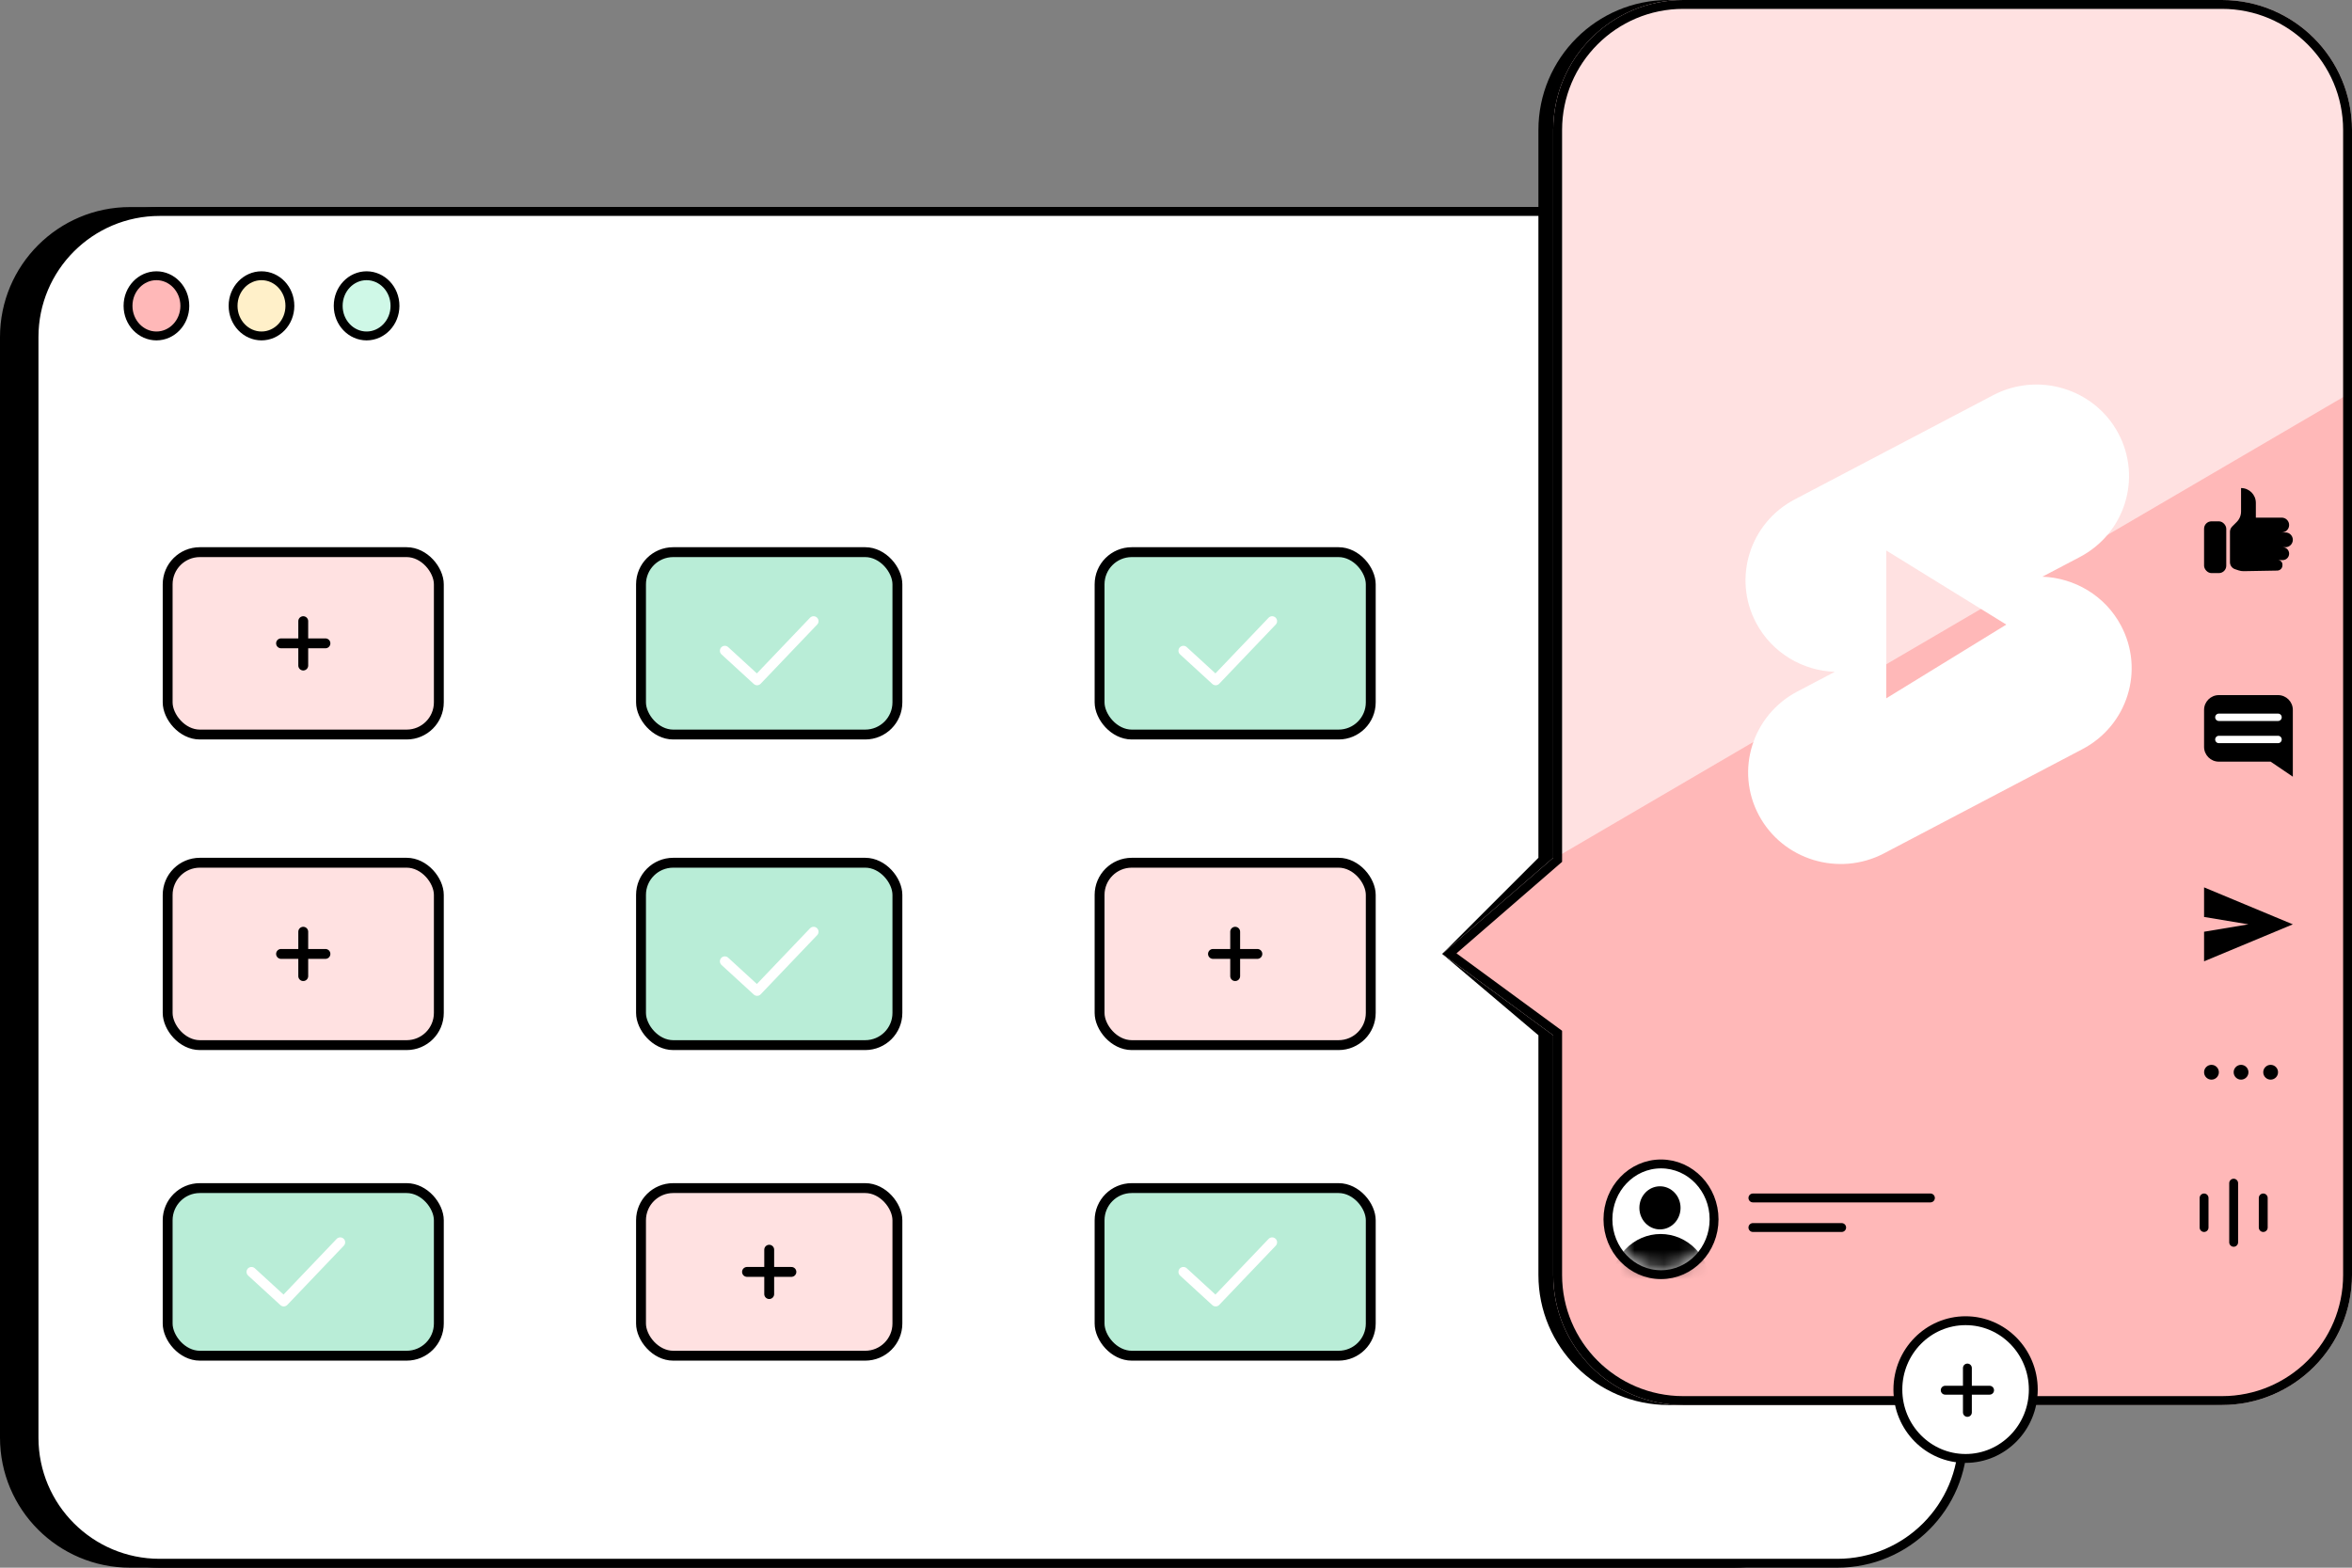 <svg width="159" height="106" viewBox="0 0 159 106" fill="none" xmlns="http://www.w3.org/2000/svg">
<rect x="0" y="0" width="159" height="106" fill="#808080" stroke="none"/>
<path d="M0.3 22.793C0.3 18.102 4.102 14.3 8.793 14.3H117.207C121.898 14.3 125.7 18.102 125.7 22.793V97.207C125.7 101.898 121.898 105.7 117.207 105.7H8.793C4.102 105.7 0.3 101.898 0.3 97.207V28V22.793Z" fill="black" stroke="black" stroke-width="0.6"/>
<path d="M2.3 22.793C2.3 18.102 6.102 14.3 10.793 14.3H124.207C128.898 14.3 132.7 18.102 132.7 22.793V97.207C132.7 101.898 128.898 105.7 124.207 105.7H10.793C6.102 105.7 2.3 101.898 2.3 97.207V28V22.793Z" fill="white" stroke="black" stroke-width="0.6"/>
<path d="M12.495 20.679C12.495 21.818 11.621 22.715 10.575 22.715C9.529 22.715 8.655 21.818 8.655 20.679C8.655 19.541 9.529 18.644 10.575 18.644C11.621 18.644 12.495 19.541 12.495 20.679Z" fill="#FFB8B8" stroke="black" stroke-width="0.6"/>
<path d="M19.597 20.679C19.597 21.818 18.723 22.715 17.677 22.715C16.631 22.715 15.757 21.818 15.757 20.679C15.757 19.541 16.631 18.644 17.677 18.644C18.723 18.644 19.597 19.541 19.597 20.679Z" fill="#FFF0C9" stroke="black" stroke-width="0.6"/>
<path d="M26.702 20.679C26.702 21.818 25.828 22.715 24.782 22.715C23.736 22.715 22.863 21.818 22.863 20.679C22.863 19.541 23.736 18.644 24.782 18.644C25.828 18.644 26.702 19.541 26.702 20.679Z" fill="#CFF8E7" stroke="black" stroke-width="0.6"/>
<rect x="11.334" y="37.334" width="18.332" height="12.332" rx="2.175" fill="#FFE1E1" stroke="black" stroke-width="0.668"/>
<rect x="11.334" y="58.334" width="18.332" height="12.332" rx="2.175" fill="#FFE1E1" stroke="black" stroke-width="0.668"/>
<rect x="11.334" y="80.334" width="18.332" height="11.332" rx="2.175" fill="#B9EDD7" stroke="black" stroke-width="0.668"/>
<rect x="43.334" y="37.334" width="17.332" height="12.332" rx="2.175" fill="#B9EDD7" stroke="black" stroke-width="0.668"/>
<rect x="43.334" y="58.334" width="17.332" height="12.332" rx="2.175" fill="#B9EDD7" stroke="black" stroke-width="0.668"/>
<rect x="43.334" y="80.334" width="17.332" height="11.332" rx="2.175" fill="#FFE1E1" stroke="black" stroke-width="0.668"/>
<rect x="74.334" y="37.334" width="18.332" height="12.332" rx="2.175" fill="#B9EDD7" stroke="black" stroke-width="0.668"/>
<rect x="74.334" y="58.334" width="18.332" height="12.332" rx="2.175" fill="#FFE1E1" stroke="black" stroke-width="0.668"/>
<path d="M19 43.5H22M20.5 42V45" stroke="black" stroke-width="0.668" stroke-linecap="round"/>
<path d="M19 64.5H22M20.5 63V66" stroke="black" stroke-width="0.668" stroke-linecap="round"/>
<path d="M82 64.5H85M83.5 63V66" stroke="black" stroke-width="0.668" stroke-linecap="round"/>
<path d="M50.5 86H53.5M52 84.5V87.5" stroke="black" stroke-width="0.668" stroke-linecap="round"/>
<rect x="74.334" y="80.334" width="18.332" height="11.332" rx="2.175" fill="#B9EDD7" stroke="black" stroke-width="0.668"/>
<path d="M49 44L51.182 46L55 42" stroke="white" stroke-width="0.668" stroke-linecap="round" stroke-linejoin="round"/>
<path d="M49 65L51.182 67L55 63" stroke="white" stroke-width="0.668" stroke-linecap="round" stroke-linejoin="round"/>
<path d="M80 44L82.182 46L86 42" stroke="white" stroke-width="0.668" stroke-linecap="round" stroke-linejoin="round"/>
<path d="M80 86L82.182 88L86 84" stroke="white" stroke-width="0.668" stroke-linecap="round" stroke-linejoin="round"/>
<path d="M17 86L19.182 88L23 84" stroke="white" stroke-width="0.668" stroke-linecap="round" stroke-linejoin="round"/>
<path d="M104 8.793C104 3.937 107.937 0 112.793 0H149.207C154.063 0 158 3.937 158 8.793V86.207C158 91.063 154.063 95 149.207 95H112.793C107.937 95 104 91.063 104 86.207V70L97.5 64.5L104 58V8.793Z" fill="black"/>
<path d="M105 8.793C105 3.937 108.937 0 113.793 0H150.207C155.063 0 159 3.937 159 8.793V86.207C159 91.063 155.063 95 150.207 95H113.793C108.937 95 105 91.063 105 86.207V70L97.5 64.5L105 58V8.793Z" fill="#FFE1E1"/>
<path d="M159 26.5V85.812C159 90.63 155.095 94.535 150.278 94.535H114.161C109.344 94.535 105.439 90.63 105.439 85.812V69.732L98 64.276L105.439 57.827L159 26.5Z" fill="#FFB8B8"/>
<path d="M105.3 70V69.848L105.177 69.758L97.981 64.48L105.196 58.227L105.3 58.137V58V8.793C105.3 4.102 109.102 0.3 113.793 0.3H150.207C154.898 0.3 158.7 4.102 158.7 8.793V86.207C158.7 90.897 154.898 94.7 150.207 94.7H113.793C109.102 94.7 105.3 90.897 105.3 86.207V70Z" stroke="black" stroke-width="0.6"/>
<path d="M149 62V60L155 62.5L149 65V63L152 62.5L149 62Z" fill="black"/>
<circle cx="149.5" cy="72.5" r="0.5" fill="black"/>
<circle cx="151.5" cy="72.5" r="0.5" fill="black"/>
<circle cx="153.5" cy="72.5" r="0.5" fill="black"/>
<path d="M112.287 86.186C114.282 86.186 115.875 84.497 115.875 82.443C115.875 80.389 114.282 78.7 112.287 78.7C110.293 78.7 108.7 80.389 108.7 82.443C108.7 84.497 110.293 86.186 112.287 86.186Z" fill="white" stroke="black" stroke-width="0.6"/>
<mask id="mask0_2463_4365" style="mask-type:alpha" maskUnits="userSpaceOnUse" x="109" y="79" width="7" height="7">
<ellipse cx="112.287" cy="82.443" rx="3.287" ry="3.443" fill="#B9EDD7"/>
</mask>
<g mask="url(#mask0_2463_4365)">
<ellipse cx="112.217" cy="81.669" rx="1.392" ry="1.458" fill="black"/>
<path d="M115.627 86.946C115.627 86.015 115.273 85.123 114.642 84.465C114.011 83.807 113.155 83.438 112.263 83.438C111.371 83.438 110.515 83.807 109.884 84.465C109.253 85.123 108.898 86.015 108.898 86.946L112.263 86.946L115.627 86.946Z" fill="black"/>
</g>
<path d="M118.5 81H130.5" stroke="black" stroke-width="0.6" stroke-linecap="round"/>
<path d="M118.5 83H124.5" stroke="black" stroke-width="0.6" stroke-linecap="round"/>
<path d="M149 81V83M151 80V84M153 81V83" stroke="black" stroke-width="0.6" stroke-linecap="round" stroke-linejoin="round"/>
<path d="M137.455 93.956C137.455 96.532 135.401 98.613 132.878 98.613C130.354 98.613 128.3 96.532 128.3 93.956C128.3 91.38 130.354 89.3 132.878 89.3C135.401 89.3 137.455 91.38 137.455 93.956Z" fill="white" stroke="black" stroke-width="0.6"/>
<path d="M133 92.5V95.5M134.5 94H131.5" stroke="black" stroke-width="0.6" stroke-linecap="round" stroke-linejoin="round"/>
<path fill-rule="evenodd" clip-rule="evenodd" d="M134.753 26.715C137.811 25.121 141.597 26.282 143.207 29.308C144.816 32.335 143.642 36.079 140.584 37.672L138.069 38.994C140.236 39.073 142.302 40.263 143.383 42.298C144.993 45.324 143.821 49.068 140.761 50.662L127.352 57.706C124.294 59.3 120.508 58.139 118.898 55.113C117.289 52.086 118.463 48.342 121.521 46.749L124.035 45.427C121.869 45.348 119.803 44.158 118.721 42.123C117.112 39.097 118.286 35.353 121.344 33.759L134.753 26.715ZM127.515 37.221L135.631 42.232L127.515 47.218V37.221Z" fill="white"/>
<rect x="149" y="35.25" width="1.5" height="3.5" rx="0.5" fill="black"/>
<path d="M151.338 38.568L151.092 38.486C150.888 38.418 150.75 38.227 150.75 38.012V35.957C150.75 35.825 150.803 35.697 150.896 35.604L151.207 35.293C151.395 35.105 151.5 34.851 151.5 34.586V33C152.052 33 152.5 33.448 152.5 34V35H154.25C154.526 35 154.75 35.224 154.75 35.5C154.75 35.776 154.526 36 154.25 36H154.5C154.776 36 155 36.224 155 36.5C155 36.776 154.776 37 154.5 37H154.314C154.555 37 154.75 37.195 154.75 37.436C154.75 37.677 154.555 37.872 154.314 37.872H154C154.164 37.872 154.297 38.005 154.297 38.169V38.226C154.297 38.419 154.142 38.577 153.949 38.58L151.671 38.62C151.558 38.621 151.445 38.604 151.338 38.568Z" fill="black"/>
<path d="M149 48C149 47.448 149.448 47 150 47H154C154.552 47 155 47.448 155 48V51.5L155 52.516L153.5 51.5H150C149.448 51.5 149 51.052 149 50.5V48Z" fill="black"/>
<path d="M150 48.5H154" stroke="white" stroke-width="0.5" stroke-linecap="round" stroke-linejoin="round"/>
<path d="M150 50H154" stroke="white" stroke-width="0.5" stroke-linecap="round" stroke-linejoin="round"/>
</svg>
